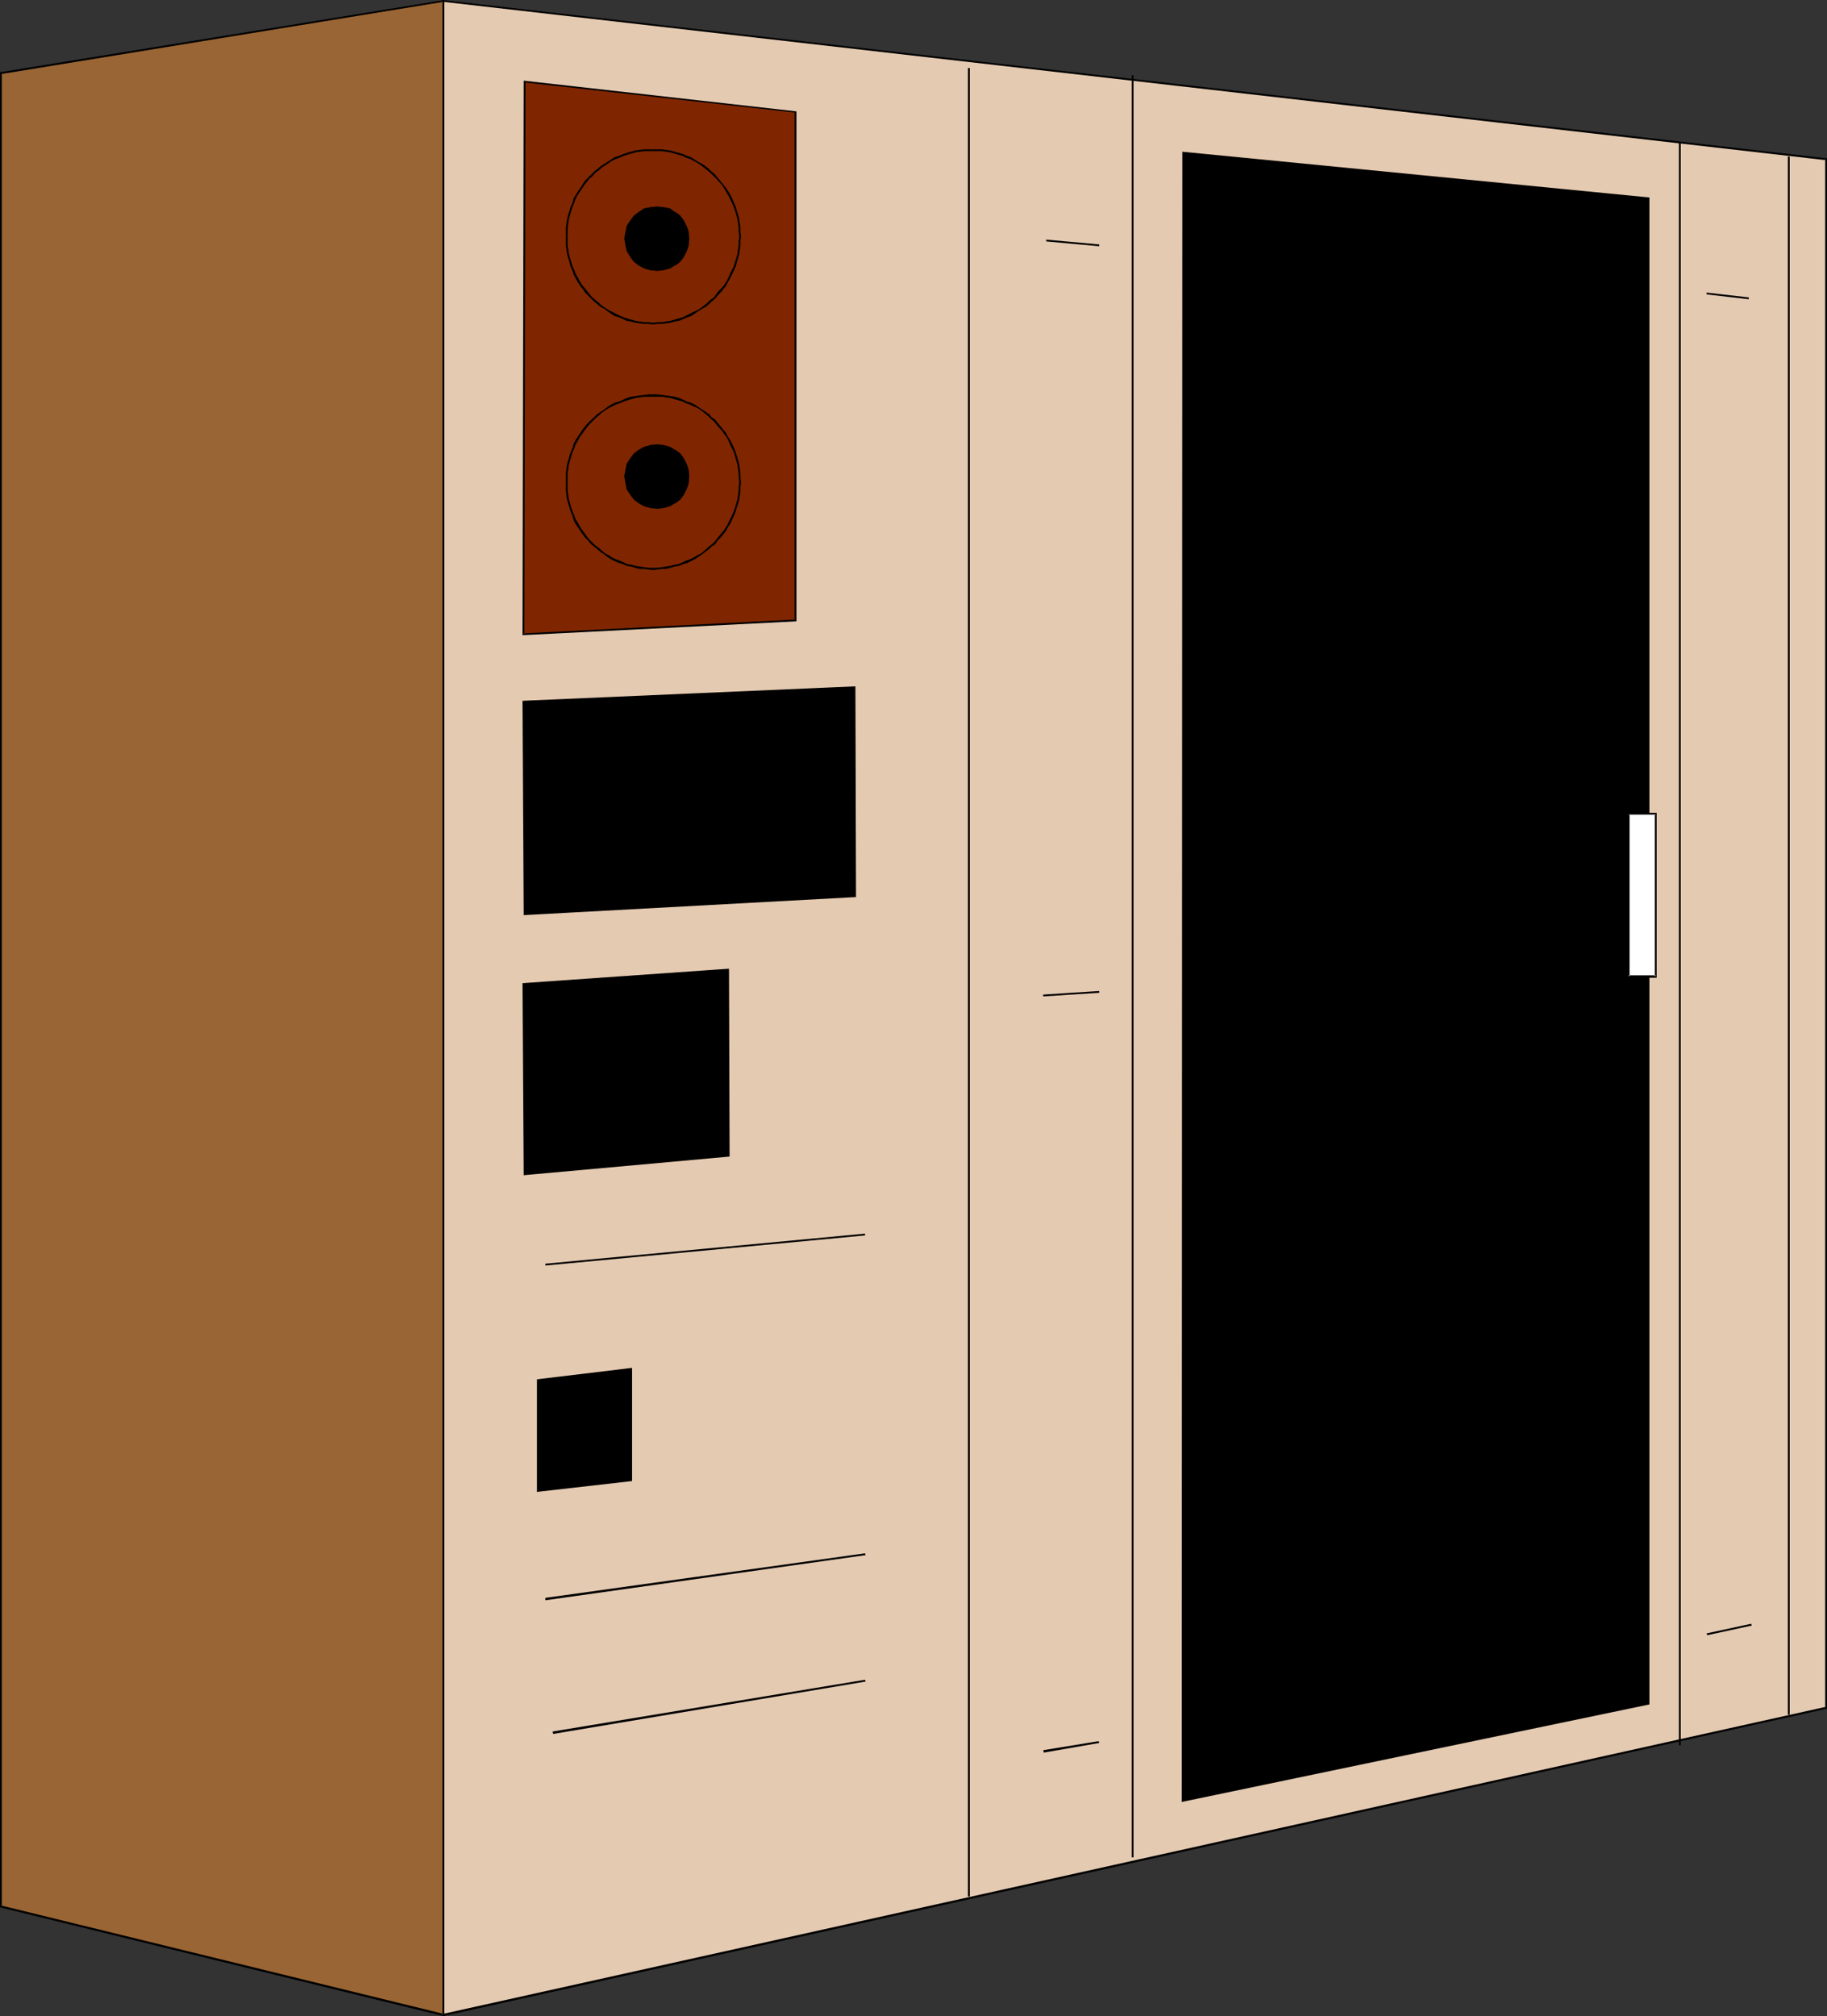 <?xml version="1.0" encoding="UTF-8" standalone="no"?>
<svg
   version="1.0"
   width="129.766mm"
   height="143.179mm"
   id="svg40"
   sodipodi:docname="DSC DEX 200.wmf"
   xmlns:inkscape="http://www.inkscape.org/namespaces/inkscape"
   xmlns:sodipodi="http://sodipodi.sourceforge.net/DTD/sodipodi-0.dtd"
   xmlns="http://www.w3.org/2000/svg"
   xmlns:svg="http://www.w3.org/2000/svg">
  <rect width="100%" height="100%" fill="#333333" stroke="none"/>
  <sodipodi:namedview
     id="namedview40"
     pagecolor="#ffffff"
     bordercolor="#000000"
     borderopacity="0.25"
     inkscape:showpageshadow="2"
     inkscape:pageopacity="0.0"
     inkscape:pagecheckerboard="0"
     inkscape:deskcolor="#d1d1d1"
     inkscape:document-units="mm" />
  <defs
     id="defs1">
    <pattern
       id="WMFhbasepattern"
       patternUnits="userSpaceOnUse"
       width="6"
       height="6"
       x="0"
       y="0" />
  </defs>
  <path
     style="fill:#e4cab1;fill-opacity:1;fill-rule:evenodd;stroke:none"
     d="M 490.132,458.255 V 42.658 L 118.937,0.323 V 540.825 Z"
     id="path1" />
  <path
     style="fill:#000000;fill-opacity:1;fill-rule:evenodd;stroke:none"
     d="M 490.455,458.579 V 42.497 L 118.776,0 v 541.149 l 371.68,-82.57 -0.323,-0.485 -371.195,82.408 0.323,0.323 V 0.323 l -0.323,0.162 371.195,42.497 -0.162,-0.323 V 458.255 l 0.162,-0.162 z"
     id="path2" />
  <path
     style="fill:#000000;fill-opacity:1;fill-rule:evenodd;stroke:none"
     d="M 442.46,457.286 V 53.161 L 317.544,40.881 V 483.301 Z"
     id="path3" />
  <path
     style="fill:#000000;fill-opacity:1;fill-rule:evenodd;stroke:none"
     d="M 442.784,457.447 V 53 l -125.401,-12.28 -0.162,442.905 125.563,-26.177 -0.323,-0.485 -124.917,26.177 0.323,0.162 V 40.881 l -0.323,0.323 124.917,12.28 -0.323,-0.323 V 457.286 l 0.323,-0.323 z"
     id="path4" />
  <path
     style="fill:#7f2600;fill-opacity:1;fill-rule:evenodd;stroke:none"
     d="M 213.473,166.594 V 30.055 l -72.558,-8.079 -0.323,148.335 z"
     id="path5" />
  <path
     style="fill:#000000;fill-opacity:1;fill-rule:evenodd;stroke:none"
     d="M 213.797,166.756 V 29.893 l -73.205,-8.241 -0.323,148.82 73.528,-3.716 -0.323,-0.485 -72.882,3.716 0.162,0.323 0.323,-148.335 -0.162,0.162 72.558,8.079 -0.162,-0.162 v 136.539 l 0.162,-0.323 z"
     id="path6" />
  <path
     style="fill:#000000;fill-opacity:1;fill-rule:evenodd;stroke:none"
     d="m 229.472,184.53 v 55.908 l -88.557,4.848 -0.323,-57.04 z"
     id="path7" />
  <path
     style="fill:#000000;fill-opacity:1;fill-rule:evenodd;stroke:none"
     d="m 229.472,184.692 -0.323,-0.162 v 55.908 l 0.323,-0.162 -88.557,4.686 0.162,0.323 -0.323,-57.04 -0.162,0.162 88.88,-3.716 0.162,-0.485 -89.365,3.878 0.323,57.524 89.203,-4.848 -0.162,-56.555 z"
     id="path8" />
  <path
     style="fill:#000000;fill-opacity:1;fill-rule:evenodd;stroke:none"
     d="m 195.536,260.314 v 49.93 l -54.621,4.848 -0.323,-51.061 z"
     id="path9" />
  <path
     style="fill:#000000;fill-opacity:1;fill-rule:evenodd;stroke:none"
     d="m 195.536,260.475 -0.162,-0.162 v 49.93 l 0.162,-0.162 -54.621,4.686 0.162,0.323 -0.323,-51.061 -0.162,0.162 54.944,-3.716 0.162,-0.485 -55.429,3.878 0.323,51.546 55.267,-5.009 -0.162,-50.415 z"
     id="path10" />
  <path
     style="fill:#996534;fill-opacity:1;fill-rule:evenodd;stroke:none"
     d="M 0.162,511.74 V 19.713 L 118.937,0.323 V 540.825 Z"
     id="path11" />
  <path
     style="fill:#000000;fill-opacity:1;fill-rule:evenodd;stroke:none"
     d="m 0.323,511.417 0.162,0.323 V 19.713 L 0.323,19.875 119.099,0.485 118.776,0.323 V 540.825 l 0.323,-0.323 L 0.323,511.417 0,511.902 119.261,541.149 V 0 L 0,19.39 V 511.902 Z"
     id="path12" />
  <path
     style="fill:#000000;fill-opacity:1;fill-rule:evenodd;stroke:none"
     d="M 259.853,18.259 V 508.993 h 0.485 V 18.259 Z"
     id="path13" />
  <path
     style="fill:#000000;fill-opacity:1;fill-rule:evenodd;stroke:none"
     d="M 479.951,42.012 V 460.194 h 0.485 V 42.012 Z"
     id="path14" />
  <path
     style="fill:#000000;fill-opacity:1;fill-rule:evenodd;stroke:none"
     d="m 450.702,38.296 v 430.14 h 0.485 V 38.296 Z"
     id="path15" />
  <path
     style="fill:#ffffff;fill-opacity:1;fill-rule:evenodd;stroke:none"
     d="m 444.561,262.091 v -43.628 h -7.434 v 43.628 z"
     id="path16" />
  <path
     style="fill:#000000;fill-opacity:1;fill-rule:evenodd;stroke:none"
     d="m 444.723,262.414 v -44.274 h -7.757 v 44.274 h 7.757 l -0.162,-0.646 h -7.434 l 0.323,0.323 v -43.628 l -0.323,0.162 h 7.434 l -0.323,-0.162 v 43.628 l 0.323,-0.323 z"
     id="path17" />
  <path
     style="fill:#000000;fill-opacity:1;fill-rule:evenodd;stroke:none"
     d="m 146.409,429.493 85.971,-12.119 -0.162,-0.485 -85.81,11.957 z"
     id="path18" />
  <path
     style="fill:#000000;fill-opacity:1;fill-rule:evenodd;stroke:none"
     d="m 146.409,339.652 85.81,-8.079 v -0.485 l -85.81,8.079 z"
     id="path19" />
  <path
     style="fill:#000000;fill-opacity:1;fill-rule:evenodd;stroke:none"
     d="m 148.51,465.365 83.87,-14.058 -0.162,-0.485 -83.87,13.896 z"
     id="path20" />
  <path
     style="fill:#000000;fill-opacity:1;fill-rule:evenodd;stroke:none"
     d="m 280.86,64.796 14.221,1.293 v -0.485 l -14.221,-1.293 z"
     id="path21" />
  <path
     style="fill:#000000;fill-opacity:1;fill-rule:evenodd;stroke:none"
     d="m 458.135,79.015 11.312,1.293 v -0.485 l -11.312,-1.293 z"
     id="path22" />
  <path
     style="fill:#000000;fill-opacity:1;fill-rule:evenodd;stroke:none"
     d="m 280.052,267.423 15.029,-0.97 v -0.485 l -15.029,0.97 z"
     id="path23" />
  <path
     style="fill:#000000;fill-opacity:1;fill-rule:evenodd;stroke:none"
     d="m 280.214,470.374 14.867,-2.585 -0.162,-0.485 -14.867,2.424 z"
     id="path24" />
  <path
     style="fill:#000000;fill-opacity:1;fill-rule:evenodd;stroke:none"
     d="m 458.297,438.865 11.958,-2.585 -0.162,-0.485 -11.958,2.585 z"
     id="path25" />
  <path
     style="fill:#000000;fill-opacity:1;fill-rule:evenodd;stroke:none"
     d="m 169.357,397.176 v -29.893 l -24.886,3.07 v 29.893 z"
     id="path26" />
  <path
     style="fill:#000000;fill-opacity:1;fill-rule:evenodd;stroke:none"
     d="m 169.68,397.499 v -30.378 l -25.533,3.07 v 30.216 l 25.533,-2.909 -0.323,-0.485 -24.886,2.909 0.162,0.323 v -29.893 l -0.162,0.162 24.886,-2.909 -0.162,-0.323 v 29.893 l 0.162,-0.162 z"
     id="path27" />
  <path
     style="fill:#000000;fill-opacity:1;fill-rule:evenodd;stroke:none"
     d="M 303.808,20.198 V 498.49 h 0.485 V 20.198 Z"
     id="path28" />
  <path
     style="fill:#000000;fill-opacity:1;fill-rule:evenodd;stroke:none"
     d="m 175.336,87.094 1.131,-0.162 h 1.293 l 1.131,-0.162 1.131,-0.162 1.131,-0.323 1.131,-0.162 1.131,-0.485 1.131,-0.485 0.97,-0.323 0.97,-0.646 0.97,-0.646 0.97,-0.646 0.97,-0.485 0.97,-0.808 0.646,-0.646 0.97,-0.808 0.646,-0.808 0.808,-0.808 1.454,-1.777 0.485,-0.97 0.646,-1.131 0.485,-0.97 0.97,-2.101 0.323,-1.131 0.323,-1.131 0.323,-1.131 0.162,-1.131 0.162,-1.131 v -1.293 l 0.162,-1.131 h -0.485 l -0.162,1.131 v 1.293 l -0.162,0.97 -0.162,1.131 -0.323,1.293 -0.323,0.97 -0.323,1.131 -0.97,1.939 -0.485,1.131 -0.485,0.97 -0.646,0.97 -0.646,0.808 -0.808,0.808 -0.646,0.808 -0.646,0.97 -0.97,0.646 -0.808,0.808 -0.808,0.646 -0.808,0.646 -0.97,0.646 -1.131,0.485 -0.97,0.485 -0.97,0.485 -0.97,0.485 -1.131,0.323 -1.131,0.323 -1.131,0.323 -1.131,0.162 -0.97,0.162 h -1.293 l -1.131,0.162 z"
     id="path29" />
  <path
     style="fill:#000000;fill-opacity:1;fill-rule:evenodd;stroke:none"
     d="m 198.929,63.503 -0.162,-1.293 V 61.079 l -0.162,-1.131 -0.162,-1.131 -0.323,-1.293 -0.323,-0.97 -0.323,-1.131 -0.97,-2.262 -0.485,-0.97 -1.131,-1.777 -0.808,-0.97 -1.454,-1.777 -0.646,-0.808 -0.97,-0.808 -0.646,-0.646 -0.97,-0.808 -0.97,-0.646 -0.97,-0.485 -0.97,-0.646 -0.97,-0.646 -1.131,-0.323 -0.97,-0.485 -1.131,-0.323 -1.131,-0.323 -1.131,-0.323 -1.131,-0.162 -1.131,-0.162 h -1.293 -1.131 v 0.485 h 1.131 1.293 l 0.97,0.162 1.131,0.162 1.131,0.323 1.131,0.323 1.131,0.323 0.97,0.485 0.97,0.323 0.97,0.485 1.131,0.646 0.97,0.646 0.808,0.646 0.808,0.646 0.808,0.646 0.97,0.97 0.646,0.646 1.454,1.616 0.646,0.97 1.131,1.939 0.485,0.97 0.97,2.101 0.323,0.97 0.323,1.131 0.323,1.131 0.162,1.131 0.162,1.131 v 1.131 l 0.162,1.293 z"
     id="path30" />
  <path
     style="fill:#000000;fill-opacity:1;fill-rule:evenodd;stroke:none"
     d="m 175.336,40.073 h -1.293 -1.131 l -1.293,0.162 -1.131,0.162 -1.131,0.323 -1.131,0.323 -0.97,0.323 -1.131,0.485 -1.131,0.323 -0.97,0.646 -0.97,0.646 -0.808,0.485 -0.97,0.646 -1.778,1.454 -0.808,0.808 -0.808,0.808 -0.808,0.808 -0.646,0.97 -1.293,1.939 -1.131,1.777 -0.323,1.293 -0.485,0.97 -0.323,1.131 -0.323,0.97 -0.323,1.293 -0.162,1.131 -0.162,1.131 v 1.131 1.293 h 0.485 V 62.21 61.079 l 0.162,-1.131 0.162,-1.131 0.323,-1.131 0.323,-1.131 0.323,-0.97 0.485,-1.131 0.323,-0.97 0.485,-0.97 0.646,-0.97 1.293,-1.939 0.646,-0.808 0.646,-0.808 0.808,-0.646 0.808,-0.97 0.97,-0.646 0.646,-0.646 0.97,-0.646 0.97,-0.646 0.97,-0.646 0.97,-0.485 0.97,-0.323 1.131,-0.485 0.97,-0.323 1.131,-0.323 1.131,-0.323 1.131,-0.162 1.131,-0.162 h 1.131 1.293 z"
     id="path31" />
  <path
     style="fill:#000000;fill-opacity:1;fill-rule:evenodd;stroke:none"
     d="m 151.904,63.503 v 1.131 1.293 l 0.162,1.131 0.162,1.131 0.323,1.131 0.323,1.131 0.323,1.131 0.485,1.131 0.323,0.97 0.485,0.97 0.646,1.131 0.646,0.97 0.646,0.808 0.646,0.97 0.808,0.808 0.808,0.808 0.808,0.808 1.778,1.454 0.97,0.485 0.808,0.646 0.97,0.646 0.97,0.646 1.131,0.323 1.131,0.485 0.97,0.485 1.131,0.162 1.131,0.323 1.131,0.162 1.293,0.162 h 1.131 l 1.293,0.162 v -0.485 l -1.293,-0.162 h -1.131 l -1.131,-0.162 -1.131,-0.162 -1.131,-0.323 -1.131,-0.323 -0.97,-0.323 -1.131,-0.485 -0.97,-0.485 -0.97,-0.485 -0.97,-0.485 -0.97,-0.646 -0.97,-0.646 -0.646,-0.646 -0.97,-0.808 -0.808,-0.646 -0.808,-0.97 -0.646,-0.808 -0.646,-0.808 -0.646,-0.808 -0.646,-0.97 -0.485,-0.97 -0.646,-1.131 -0.323,-0.97 -0.485,-0.97 -0.323,-1.131 -0.323,-0.97 -0.323,-1.293 -0.162,-1.131 -0.162,-0.97 v -1.293 -1.131 z"
     id="path32" />
  <path
     style="fill:#000000;fill-opacity:1;fill-rule:evenodd;stroke:none"
     d="m 175.336,153.021 1.131,-0.162 1.293,-0.162 h 1.131 l 1.131,-0.323 1.131,-0.323 1.131,-0.162 1.131,-0.485 1.131,-0.323 0.97,-0.485 0.97,-0.485 0.97,-0.646 0.97,-0.646 1.939,-1.454 0.646,-0.646 0.97,-0.646 0.646,-0.97 0.808,-0.808 1.454,-1.777 0.485,-0.97 0.646,-0.97 0.485,-0.97 0.485,-1.131 0.485,-1.131 0.323,-1.131 0.323,-0.97 0.323,-1.131 0.162,-1.131 0.162,-1.293 v -1.131 l 0.162,-1.131 h -0.485 l -0.162,1.131 v 1.131 l -0.162,1.131 -0.162,1.131 -0.323,1.131 -0.323,1.131 -0.323,0.97 -0.485,1.131 -0.485,0.97 -0.485,0.97 -0.485,0.97 -0.646,0.97 -1.454,1.777 -0.646,0.808 -0.646,0.808 -0.97,0.808 -0.808,0.646 -1.616,1.454 -0.97,0.485 -1.131,0.646 -0.97,0.485 -0.97,0.323 -0.97,0.485 -1.131,0.485 -1.131,0.162 -1.131,0.323 -1.131,0.162 -0.97,0.162 -1.293,0.162 h -1.131 z"
     id="path33" />
  <path
     style="fill:#000000;fill-opacity:1;fill-rule:evenodd;stroke:none"
     d="m 198.929,129.43 -0.162,-1.293 v -1.131 l -0.162,-1.293 -0.162,-1.131 -0.323,-1.131 -0.323,-1.131 -0.323,-0.97 -0.485,-1.293 -0.485,-0.97 -0.485,-0.97 -0.646,-0.97 -0.485,-0.97 -0.808,-0.97 -1.454,-1.777 -0.646,-0.808 -0.97,-0.646 -0.646,-0.808 -1.939,-1.293 -0.97,-0.646 -0.97,-0.646 -0.97,-0.485 -1.131,-0.323 -0.97,-0.485 -1.131,-0.485 -1.131,-0.323 -1.131,-0.162 -1.131,-0.162 -1.131,-0.162 -1.293,-0.162 h -1.131 v 0.646 h 1.131 1.293 l 0.97,0.162 1.131,0.162 1.131,0.323 1.131,0.323 1.131,0.323 0.97,0.485 0.97,0.323 0.97,0.485 1.131,0.485 0.97,0.646 1.616,1.293 0.808,0.808 0.97,0.808 0.646,0.808 0.646,0.808 0.808,0.808 0.646,0.97 0.646,0.808 0.485,0.97 0.485,1.131 0.485,0.97 0.485,0.97 0.323,1.131 0.323,1.131 0.323,1.131 0.162,1.131 0.162,1.131 v 1.131 l 0.162,1.293 z"
     id="path34" />
  <path
     style="fill:#000000;fill-opacity:1;fill-rule:evenodd;stroke:none"
     d="m 175.336,105.838 h -1.293 l -1.131,0.162 -1.293,0.162 -1.131,0.162 -1.131,0.162 -1.131,0.323 -0.97,0.485 -1.131,0.485 -1.131,0.323 -0.97,0.485 -0.97,0.646 -0.808,0.646 -0.97,0.646 -0.97,0.646 -0.808,0.808 -1.616,1.454 -0.808,0.97 -0.646,0.808 -0.646,0.97 -0.646,0.97 -0.646,0.97 -0.485,0.97 -0.323,1.131 -0.485,1.131 -0.323,0.97 -0.323,1.131 -0.323,1.131 -0.162,1.131 -0.162,1.293 v 1.131 1.293 h 0.485 v -1.293 -1.131 l 0.162,-1.131 0.162,-1.131 0.323,-1.131 0.323,-1.131 0.323,-1.131 0.485,-0.97 0.323,-0.97 0.646,-1.131 0.485,-0.97 0.646,-0.808 0.646,-0.97 0.646,-0.808 0.646,-0.808 1.616,-1.616 0.97,-0.808 0.646,-0.646 0.97,-0.646 0.97,-0.646 0.97,-0.485 0.97,-0.485 0.97,-0.323 1.131,-0.485 0.97,-0.323 1.131,-0.323 1.131,-0.323 1.131,-0.162 1.131,-0.162 h 1.131 1.293 z"
     id="path35" />
  <path
     style="fill:#000000;fill-opacity:1;fill-rule:evenodd;stroke:none"
     d="m 151.904,129.43 v 1.131 1.131 l 0.162,1.293 0.162,1.131 0.323,1.131 0.323,0.97 0.323,1.131 0.485,1.131 0.323,1.131 0.485,0.97 0.646,0.97 0.646,0.97 1.293,1.777 0.808,0.808 0.808,0.97 0.808,0.646 1.778,1.454 0.97,0.646 0.808,0.646 0.97,0.646 0.97,0.485 1.131,0.485 1.131,0.323 0.97,0.485 1.131,0.162 1.131,0.323 1.131,0.323 h 1.293 l 1.131,0.162 1.293,0.162 v -0.646 h -1.293 l -1.131,-0.162 -1.131,-0.162 -1.131,-0.162 -1.131,-0.323 -1.131,-0.162 -0.97,-0.485 -1.131,-0.485 -0.97,-0.323 -0.97,-0.485 -0.97,-0.646 -0.97,-0.485 -0.97,-0.808 -0.646,-0.646 -0.97,-0.646 -0.808,-0.808 -0.808,-0.808 -0.646,-0.808 -1.293,-1.777 -0.646,-0.97 -0.485,-0.97 -0.646,-0.97 -0.323,-0.97 -0.485,-1.131 -0.323,-0.97 -0.323,-1.131 -0.323,-1.131 -0.162,-1.131 -0.162,-1.131 v -1.131 -1.131 z"
     id="path36" />
  <path
     style="fill:#000000;fill-opacity:1;fill-rule:evenodd;stroke:none"
     d="m 176.467,55.585 -1.778,0.162 -1.616,0.485 -1.454,0.808 -1.293,1.131 -0.97,1.131 -0.808,1.454 -0.485,1.616 -0.162,1.616 0.162,1.777 0.485,1.616 0.808,1.454 0.97,1.131 1.293,1.131 1.454,0.808 1.616,0.485 1.778,0.162 1.616,-0.162 1.616,-0.485 1.454,-0.808 1.293,-1.131 0.97,-1.131 0.808,-1.454 0.323,-1.616 0.323,-1.777 -0.323,-1.616 -0.323,-1.616 -0.808,-1.454 -0.97,-1.131 -1.293,-1.131 -1.454,-0.808 -1.616,-0.485 z"
     id="path37" />
  <path
     style="fill:#000000;fill-opacity:1;fill-rule:evenodd;stroke:none"
     d="m 176.467,55.424 -1.778,0.162 v 0 l -1.778,0.323 -1.454,0.97 -1.293,0.97 -0.97,1.293 -0.97,1.454 -0.323,1.616 -0.323,1.777 0.323,1.939 0.323,1.454 0.97,1.616 0.97,1.293 1.293,0.97 1.454,0.808 1.778,0.485 v 0 l 1.778,0.162 1.616,-0.162 v 0 l 1.778,-0.485 1.293,-0.808 h 0.162 l 1.293,-0.97 0.97,-1.293 0.808,-1.616 0.485,-1.454 0.162,-1.939 -0.162,-1.777 -0.485,-1.454 -0.808,-1.616 -0.97,-1.293 -1.293,-0.97 h -0.162 l -1.293,-0.97 -1.778,-0.323 v 0 l -1.616,-0.162 v 0.485 l 1.616,0.162 v 0 l 1.616,0.485 -0.162,-0.162 1.454,0.808 h -0.162 l 1.293,1.131 1.131,1.131 h -0.162 l 0.808,1.454 v 0 l 0.485,1.454 v 0 l 0.162,1.616 -0.162,1.777 v 0 l -0.485,1.454 v 0 l -0.808,1.454 h 0.162 l -1.131,1.131 -1.293,1.131 h 0.162 l -1.454,0.808 0.162,-0.162 -1.616,0.485 v 0 l -1.616,0.162 -1.778,-0.162 v 0 l -1.616,-0.485 0.162,0.162 -1.454,-0.808 v 0 l -1.131,-1.131 -1.131,-1.131 v 0 l -0.808,-1.454 v 0 l -0.323,-1.454 v 0 l -0.162,-1.777 0.162,-1.616 v 0 l 0.323,-1.454 v 0 l 0.808,-1.454 v 0 l 1.131,-1.131 1.131,-1.131 v 0 l 1.454,-0.808 -0.162,0.162 1.616,-0.485 v 0 l 1.778,-0.162 z"
     id="path38" />
  <path
     style="fill:#000000;fill-opacity:1;fill-rule:evenodd;stroke:none"
     d="m 176.467,119.411 -1.778,0.162 -1.616,0.485 -1.454,0.808 -1.293,1.131 -0.97,1.131 -0.808,1.454 -0.485,1.616 -0.162,1.616 0.162,1.777 0.485,1.616 0.808,1.454 0.97,1.131 1.293,1.131 1.454,0.808 1.616,0.485 1.778,0.162 1.616,-0.162 1.616,-0.485 1.454,-0.808 1.293,-1.131 0.97,-1.131 0.808,-1.454 0.323,-1.616 0.323,-1.777 -0.323,-1.616 -0.323,-1.616 -0.808,-1.454 -0.97,-1.131 -1.293,-1.131 -1.454,-0.808 -1.616,-0.485 z"
     id="path39" />
  <path
     style="fill:#000000;fill-opacity:1;fill-rule:evenodd;stroke:none"
     d="m 176.467,119.25 -1.778,0.162 v 0 l -1.778,0.485 -1.454,0.808 -1.293,0.97 -0.97,1.293 -0.97,1.454 -0.323,1.616 -0.323,1.777 0.323,1.939 0.323,1.616 0.97,1.454 0.97,1.293 1.293,0.97 1.454,0.808 1.778,0.485 v 0 l 1.778,0.162 1.616,-0.162 v 0 l 1.778,-0.485 1.293,-0.808 h 0.162 l 1.293,-0.97 0.97,-1.293 0.808,-1.616 0.485,-1.454 0.162,-1.939 -0.162,-1.777 -0.485,-1.454 -0.808,-1.616 -0.97,-1.293 -1.293,-0.97 h -0.162 l -1.293,-0.808 -1.778,-0.485 v 0 l -1.616,-0.162 v 0.485 l 1.616,0.162 v 0 l 1.616,0.485 -0.162,-0.162 1.454,0.808 h -0.162 l 1.293,1.131 1.131,1.131 h -0.162 l 0.808,1.454 v 0 l 0.485,1.454 v 0 l 0.162,1.616 -0.162,1.777 v 0 l -0.485,1.454 v 0 l -0.808,1.454 h 0.162 l -1.131,1.131 -1.293,1.131 h 0.162 l -1.454,0.808 0.162,-0.162 -1.616,0.485 v 0 l -1.616,0.162 -1.778,-0.162 v 0 l -1.616,-0.485 0.162,0.162 -1.454,-0.808 v 0 l -1.131,-1.131 -1.131,-1.131 v 0 l -0.808,-1.454 v 0 l -0.323,-1.454 v 0 l -0.162,-1.777 0.162,-1.616 v 0 l 0.323,-1.454 v 0 l 0.808,-1.454 v 0 l 1.131,-1.131 1.131,-1.131 v 0 l 1.454,-0.808 -0.162,0.162 1.616,-0.485 v 0 l 1.778,-0.162 z"
     id="path40" />
</svg>
